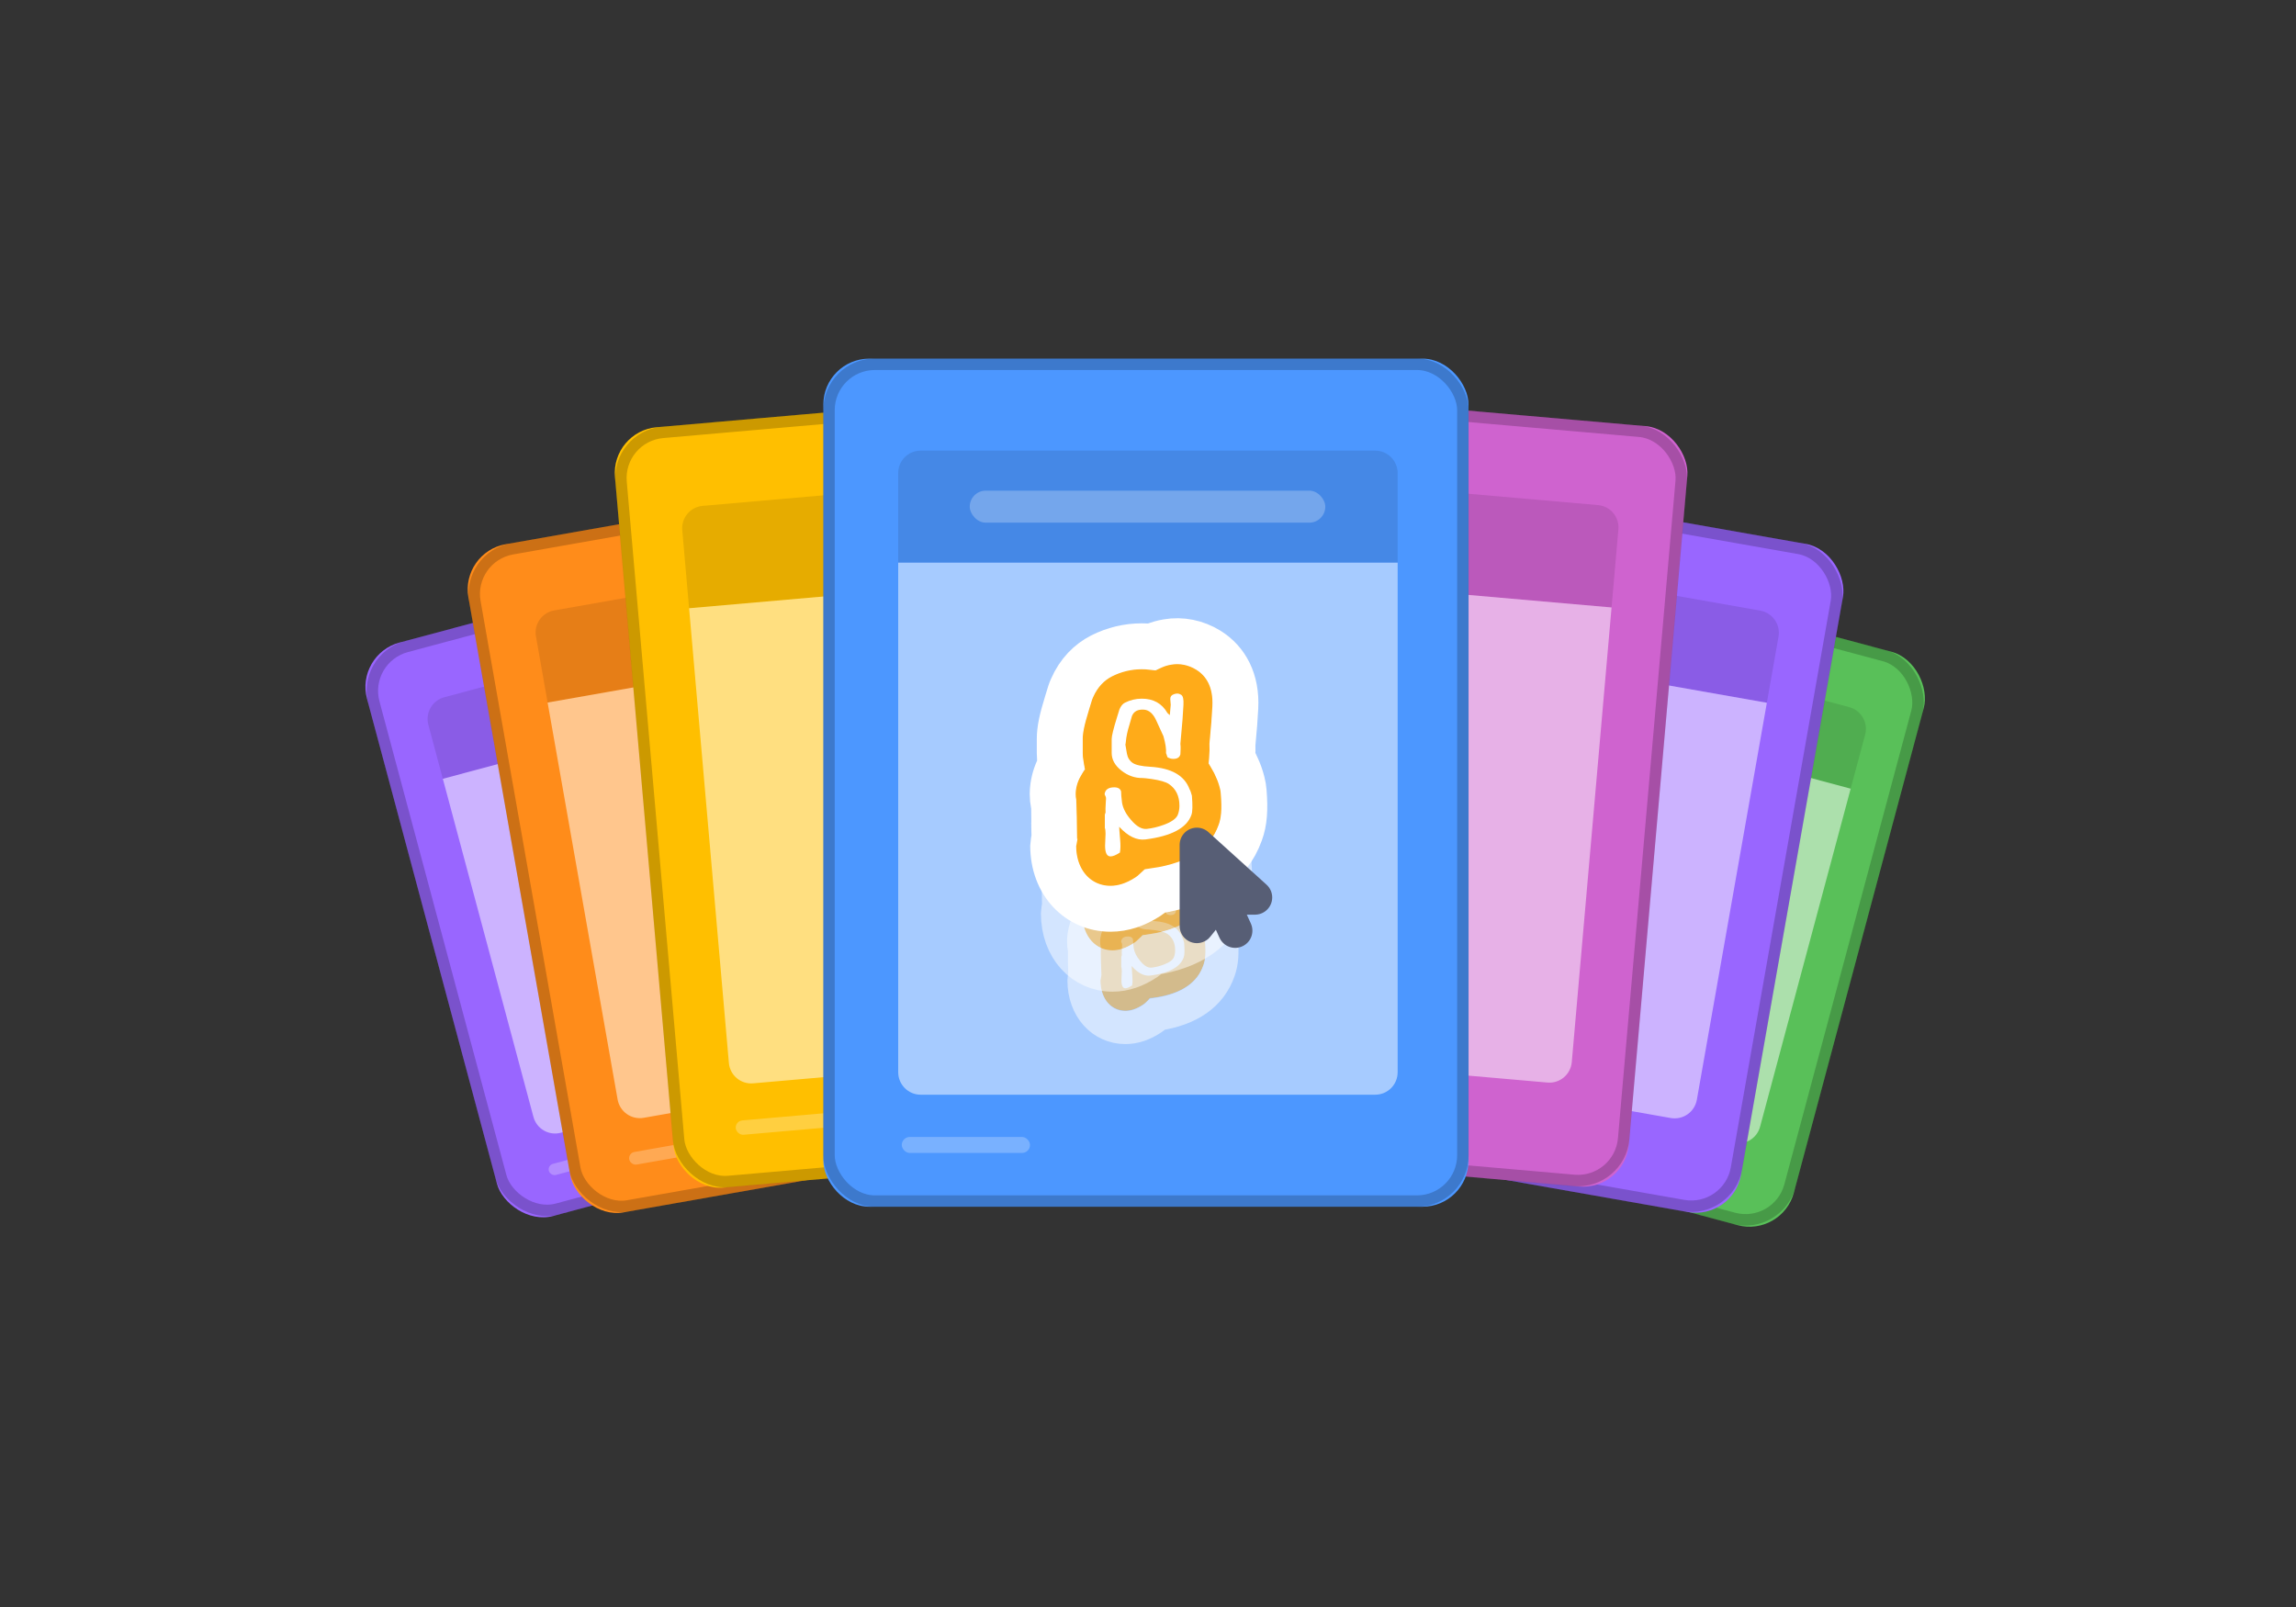 <?xml version="1.0" encoding="UTF-8"?>
<svg width="200px" height="140px" viewBox="0 0 200 140" version="1.1" xmlns="http://www.w3.org/2000/svg" xmlns:xlink="http://www.w3.org/1999/xlink">
    <rect x="0" y="0" width="200" height="140" fill="#333333" stroke="none"/>
    <!-- Generator: Sketch 52.5 (67469) - http://www.bohemiancoding.com/sketch -->
    <title>coding cards icon</title>
    <desc>Created with Sketch.</desc>
    <g id="coding-cards-icon" stroke="none" stroke-width="1" fill="none" fill-rule="evenodd">
        <g transform="translate(30, 31)">
            <g id="card" transform="translate(113.107, 46.896) rotate(15) translate(-113.107, -46.896) translate(93.107, 20.896)">
                <g id="Rectangle-11">
                    <g id="path-1-link" fill="#59C059">
                        <rect id="path-1" x="0" y="0" width="39.437" height="51.719" rx="4"></rect>
                    </g>
                    <rect id="Rectangle-path" stroke-opacity="0.2" stroke="#000000" x="0.49" y="0.49" width="38.458" height="50.739" rx="4"></rect>
                </g>
                <ellipse id="Oval" fill-opacity="0.1" fill="#000000" cx="19.841" cy="47.815" rx="1.225" ry="1.22"></ellipse>
                <path d="M4.576,7.568 C4.576,6.487 5.456,5.611 6.532,5.611 L33.15,5.611 C34.231,5.611 35.107,6.49 35.107,7.568 L35.107,12.442 L4.576,12.442 L4.576,7.568 Z" id="Rectangle-12" fill-opacity="0.1" fill="#000000"></path>
                <path d="M4.576,12.442 L35.107,12.442 L35.107,42.931 C35.107,44.012 34.226,44.888 33.15,44.888 L6.532,44.888 C5.451,44.888 4.576,44.02 4.576,42.931 L4.576,12.442 Z" id="Rectangle-12-Copy" fill-opacity="0.5" fill="#FFFFFF"></path>
                <rect id="Rectangle-13" fill="#FFFFFF" opacity="0.25" x="4.654" y="47.327" width="7.838" height="1" rx="0.5"></rect>
                <rect id="Rectangle-13-Copy" fill="#FFFFFF" opacity="0.25" x="14.942" y="8.051" width="9.798" height="1.952" rx="0.976"></rect>
            </g>
            <g id="card" transform="translate(26.982, 45.953) rotate(-15) translate(-26.982, -45.953) translate(6.982, 19.953)">
                <g id="Rectangle-11">
                    <g id="path-2-link" fill="#9966FF">
                        <rect id="path-2" x="0" y="0" width="39.437" height="51.719" rx="4"></rect>
                    </g>
                    <rect id="Rectangle-path" stroke-opacity="0.2" stroke="#000000" x="0.49" y="0.49" width="38.458" height="50.739" rx="4"></rect>
                </g>
                <ellipse id="Oval" fill-opacity="0.1" fill="#000000" cx="19.841" cy="47.815" rx="1.225" ry="1.22"></ellipse>
                <path d="M4.576,7.568 C4.576,6.487 5.456,5.611 6.532,5.611 L33.15,5.611 C34.231,5.611 35.107,6.49 35.107,7.568 L35.107,12.442 L4.576,12.442 L4.576,7.568 Z" id="Rectangle-12" fill-opacity="0.1" fill="#000000"></path>
                <path d="M4.576,12.442 L35.107,12.442 L35.107,42.931 C35.107,44.012 34.226,44.888 33.15,44.888 L6.532,44.888 C5.451,44.888 4.576,44.02 4.576,42.931 L4.576,12.442 Z" id="Rectangle-12-Copy" fill-opacity="0.5" fill="#FFFFFF"></path>
                <rect id="Rectangle-13" fill="#FFFFFF" opacity="0.25" x="4.654" y="47.327" width="7.838" height="1" rx="0.5"></rect>
                <rect id="Rectangle-13-Copy" fill="#FFFFFF" opacity="0.25" x="14.942" y="8.051" width="9.798" height="1.952" rx="0.976"></rect>
            </g>
            <g id="card" transform="translate(103.998, 42.738) rotate(10) translate(-103.998, -42.738) translate(81.498, 12.738)">
                <g id="Rectangle-11">
                    <g id="path-3-link" fill="#9966FF">
                        <rect id="path-3" x="0" y="0" width="44.86" height="59.107" rx="4"></rect>
                    </g>
                    <rect id="Rectangle-path" stroke-opacity="0.2" stroke="#000000" x="0.49" y="0.49" width="43.881" height="58.128" rx="4"></rect>
                </g>
                <ellipse id="Oval" fill-opacity="0.1" fill="#000000" cx="22.569" cy="54.646" rx="1.393" ry="1.394"></ellipse>
                <path d="M5.205,8.362 C5.205,7.285 6.081,6.413 7.171,6.413 L37.967,6.413 C39.053,6.413 39.934,7.293 39.934,8.362 L39.934,14.219 L5.205,14.219 L5.205,8.362 Z" id="Rectangle-12" fill-opacity="0.1" fill="#000000"></path>
                <path d="M5.205,14.219 L39.934,14.219 L39.934,49.333 C39.934,50.419 39.058,51.3 37.967,51.3 L7.171,51.3 C6.085,51.3 5.205,50.42 5.205,49.333 L5.205,14.219 Z" id="Rectangle-12-Copy" fill-opacity="0.5" fill="#FFFFFF"></path>
                <rect id="Rectangle-13" fill="#FFFFFF" opacity="0.25" x="5.294" y="54.088" width="8.916" height="1.115" rx="0.558"></rect>
                <rect id="Rectangle-13-Copy" fill="#FFFFFF" opacity="0.25" x="16.997" y="9.201" width="11.145" height="2.23" rx="1.115"></rect>
            </g>
            <g id="card" transform="translate(37.474, 42.744) rotate(-10) translate(-37.474, -42.744) translate(14.974, 12.744)">
                <g id="Rectangle-11">
                    <g id="path-4-link" fill="#FF8C1A">
                        <rect id="path-4" x="-1.42108547e-13" y="0" width="44.86" height="59.107" rx="4"></rect>
                    </g>
                    <rect id="Rectangle-path" stroke-opacity="0.2" stroke="#000000" x="0.49" y="0.49" width="43.881" height="58.128" rx="4"></rect>
                </g>
                <ellipse id="Oval" fill-opacity="0.1" fill="#000000" cx="22.569" cy="54.646" rx="1.393" ry="1.394"></ellipse>
                <path d="M5.205,8.362 C5.205,7.285 6.081,6.413 7.171,6.413 L37.967,6.413 C39.053,6.413 39.934,7.293 39.934,8.362 L39.934,14.219 L5.205,14.219 L5.205,8.362 Z" id="Rectangle-12" fill-opacity="0.1" fill="#000000"></path>
                <path d="M5.205,14.219 L39.934,14.219 L39.934,49.333 C39.934,50.419 39.058,51.3 37.967,51.3 L7.171,51.3 C6.085,51.3 5.205,50.42 5.205,49.333 L5.205,14.219 Z" id="Rectangle-12-Copy" fill-opacity="0.5" fill="#FFFFFF"></path>
                <rect id="Rectangle-13" fill="#FFFFFF" opacity="0.25" x="5.294" y="54.088" width="8.916" height="1.115" rx="0.558"></rect>
                <rect id="Rectangle-13-Copy" fill="#FFFFFF" opacity="0.25" x="16.997" y="9.201" width="11.145" height="2.23" rx="1.115"></rect>
            </g>
            <g id="card" transform="translate(51.584, 37.675) rotate(-5) translate(-51.584, -37.675) translate(25.584, 4.175)">
                <g id="Rectangle-11">
                    <g id="path-5-link" fill="#FFBF00">
                        <rect id="path-5" x="0.454" y="0.04" width="50.775" height="66.495" rx="4"></rect>
                    </g>
                    <rect id="Rectangle-path" stroke-opacity="0.2" stroke="#000000" x="0.943" y="0.529" width="49.796" height="65.516" rx="4"></rect>
                </g>
                <path d="M5.891,9.163 C5.891,8.087 6.767,7.214 7.84,7.214 L43.25,7.214 C44.327,7.214 45.2,8.088 45.2,9.163 L45.2,15.996 L5.891,15.996 L5.891,9.163 Z" id="Rectangle-12" fill-opacity="0.1" fill="#000000"></path>
                <path d="M5.891,15.996 L45.2,15.996 L45.2,55.757 C45.2,56.837 44.324,57.713 43.25,57.713 L7.84,57.713 C6.764,57.713 5.891,56.842 5.891,55.757 L5.891,15.996 Z" id="Rectangle-12-Copy" fill-opacity="0.5" fill="#FFFFFF"></path>
                <rect id="Rectangle-13" fill="#FFFFFF" opacity="0.25" x="5.992" y="60.849" width="10.092" height="1.255" rx="0.627"></rect>
                <rect id="Rectangle-13-Copy" fill="#FFFFFF" opacity="0.25" x="19.238" y="10.351" width="12.615" height="2.509" rx="1.255"></rect>
            </g>
            <g id="card" transform="translate(89.23, 37.642) rotate(5) translate(-89.23, -37.642) translate(63.73, 4.142)">
                <g id="Rectangle-11">
                    <g id="path-6-link" fill="#CF63CF">
                        <rect id="path-6" x="0" y="4.8316906e-13" width="50.774" height="66.495" rx="4"></rect>
                    </g>
                    <rect id="Rectangle-path" stroke-opacity="0.2" stroke="#000000" x="0.49" y="0.49" width="49.795" height="65.516" rx="4"></rect>
                </g>
                <ellipse id="Oval" fill-opacity="0.1" fill="#000000" cx="25.545" cy="61.477" rx="1.577" ry="1.568"></ellipse>
                <path d="M5.891,9.163 C5.891,8.087 6.767,7.214 7.84,7.214 L43.25,7.214 C44.326,7.214 45.199,8.088 45.199,9.163 L45.199,15.996 L5.891,15.996 L5.891,9.163 Z" id="Rectangle-12" fill-opacity="0.1" fill="#000000"></path>
                <path d="M5.891,15.996 L45.199,15.996 L45.199,55.757 C45.199,56.837 44.323,57.713 43.25,57.713 L7.84,57.713 C6.764,57.713 5.891,56.842 5.891,55.757 L5.891,15.996 Z" id="Rectangle-12-Copy" fill-opacity="0.5" fill="#FFFFFF"></path>
                <rect id="Rectangle-13" fill="#FFFFFF" opacity="0.25" x="5.992" y="60.849" width="10.092" height="1.255" rx="0.627"></rect>
                <rect id="Rectangle-13-Copy" fill="#FFFFFF" opacity="0.25" x="19.238" y="10.351" width="12.615" height="2.509" rx="1.255"></rect>
            </g>
            <g id="card" transform="translate(41.72, 0.244)">
                <g id="Rectangle-11">
                    <g id="path-7-link" fill="#4C97FF">
                        <rect id="path-7" x="0" y="0" width="56.198" height="73.884" rx="4"></rect>
                    </g>
                    <rect id="Rectangle-path" stroke-opacity="0.2" stroke="#000000" x="0.49" y="0.49" width="55.219" height="72.905" rx="4"></rect>
                </g>
                <path d="M6.52,9.967 C6.52,8.889 7.389,8.016 8.474,8.016 L48.073,8.016 C49.152,8.016 50.027,8.899 50.027,9.967 L50.027,17.774 L6.52,17.774 L6.52,9.967 Z" id="Rectangle-12" fill-opacity="0.1" fill="#000000"></path>
                <path d="M6.52,17.774 L50.027,17.774 L50.027,62.163 C50.027,63.247 49.158,64.125 48.073,64.125 L8.474,64.125 C7.395,64.125 6.52,63.241 6.52,62.163 L6.52,17.774 Z" id="Rectangle-12-Copy" fill-opacity="0.5" fill="#FFFFFF"></path>
                <rect id="Rectangle-13" fill="#FFFFFF" opacity="0.25" x="6.832" y="67.807" width="11.17" height="1.394" rx="0.697"></rect>
                <rect id="Rectangle-13-Copy" fill="#FFFFFF" opacity="0.25" x="12.753" y="11.501" width="30.971" height="2.788" rx="1.394"></rect>
            </g>
            <g id="s" transform="translate(61.453, 24.391)">
                <g id="S-glow" opacity="0.5" transform="translate(2.937, 16.643)">
                    <g id="ID0.2794777057133615">
                        <g id="ID0.2817511581815779">
                            <g id="ID0.1519448710605502">
                                <g id="path-10-link" transform="translate(1.414, 1.469)" fill="#FFAB19">
                                    <path d="M9.051,10.551 C8.508,12.14 7.03,13.106 4.66,13.422 C4.553,13.436 4.447,13.445 4.341,13.448 C4.203,13.661 4.023,13.846 3.81,13.99 C3.255,14.364 2.735,14.547 2.222,14.547 C1.166,14.547 0.03,13.716 0.03,11.891 C0.03,11.767 0.035,11.606 0.047,11.382 C0.052,11.286 0.057,11.211 0.059,11.156 C0.03,11.018 0.015,10.878 0.015,10.736 L0.015,9.876 C0.015,9.736 0.029,9.596 0.056,9.456 C0.057,9.337 0.062,9.204 0.071,9.058 C0.03,8.902 0,8.721 0,8.518 C0,8.426 0.007,8.334 0.019,8.243 C0.082,7.767 0.283,7.29 0.621,6.908 C0.505,6.565 0.444,6.203 0.444,5.832 L0.444,4.927 C0.444,4.559 0.513,4.101 0.852,2.962 C0.993,2.472 1.038,2.319 1.101,2.177 C1.432,1.392 1.932,1 2.296,0.806 C2.89,0.494 3.528,0.334 4.191,0.334 C4.497,0.334 4.79,0.368 5.069,0.432 C5.194,0.343 5.327,0.268 5.468,0.206 C5.648,0.125 5.84,0.068 6.052,0.032 C6.582,-0.064 7.143,0.055 7.631,0.368 C8.144,0.698 8.733,1.383 8.661,2.793 C8.649,3.041 8.629,3.373 8.599,3.807 C8.568,4.153 8.53,4.621 8.478,5.241 C8.491,5.481 8.486,5.749 8.466,6.065 C8.457,6.186 8.439,6.306 8.409,6.423 C8.402,6.45 8.395,6.475 8.388,6.498 C8.616,6.805 8.77,7.112 8.876,7.379 C8.976,7.59 9.06,7.833 9.134,8.13 C9.163,8.241 9.181,8.355 9.189,8.47 C9.265,9.466 9.227,10.054 9.051,10.551 Z" id="path-10"></path>
                                </g>
                                <path d="M0.063,10.655 C0.065,10.67 0.079,12.876 0.09,12.933 C0.09,12.933 0.03,13.279 0.03,13.36 C0.03,15.813 1.625,17.484 3.636,17.484 C4.443,17.484 5.223,17.21 5.995,16.69 C6.158,16.579 6.31,16.455 6.45,16.319 C9.195,15.907 11.069,14.644 11.798,12.511 C12.052,11.79 12.104,11.012 12.013,9.823 C11.999,9.623 11.966,9.42 11.915,9.221 C11.825,8.863 11.716,8.541 11.581,8.245 C11.497,8.04 11.401,7.838 11.29,7.64 C11.312,7.298 11.319,7.007 11.309,6.739 C11.324,6.555 11.343,6.332 11.369,6.017 C11.392,5.743 11.408,5.562 11.421,5.408 C11.454,4.946 11.475,4.601 11.488,4.334 C11.577,2.589 10.911,1.309 9.79,0.588 C9.01,0.089 8.1,-0.104 7.224,0.054 C6.914,0.106 6.608,0.197 6.316,0.329 C6.287,0.342 6.257,0.356 6.227,0.37 C6.022,0.346 5.815,0.334 5.605,0.334 C4.72,0.334 3.864,0.548 3.071,0.965 C2.298,1.376 1.64,2.06 1.22,3.055 C1.132,3.257 1.09,3.389 0.911,4.009 C0.569,5.161 0.444,5.796 0.444,6.395 L0.444,7.301 C0.444,7.561 0.465,7.82 0.506,8.075 C0.261,8.517 0.1,9.005 0.032,9.509 C0.011,9.672 0,9.829 0,9.987 C0,10.217 0.022,10.439 0.063,10.655 Z" id="Shape" stroke="#FFFFFF" stroke-width="2.88"></path>
                            </g>
                        </g>
                    </g>
                    <g id="ID0.20706806425005198" transform="translate(3.266, 3.244)" fill="#FFFFFF">
                        <path d="M5.493,6.852 C5.542,7.498 5.532,7.914 5.463,8.101 C5.177,8.955 4.214,9.491 2.576,9.71 C2.024,9.783 1.471,9.507 0.918,8.882 C0.918,8.976 0.938,9.257 0.978,9.726 C1.007,10.069 1.002,10.35 0.963,10.569 C0.716,10.735 0.519,10.819 0.37,10.819 C0.143,10.819 0.03,10.584 0.03,10.116 C0.03,10.032 0.035,9.9 0.045,9.718 C0.055,9.536 0.06,9.408 0.06,9.335 C0.06,9.158 0.045,9.033 0.015,8.96 L0.015,8.101 C0.015,8.081 0.02,8.057 0.03,8.031 C0.04,8.005 0.05,7.982 0.06,7.961 C0.05,7.815 0.055,7.591 0.074,7.289 C0.094,7.102 0.094,6.982 0.074,6.93 C0.025,6.826 0.001,6.764 0.001,6.743 C0.04,6.451 0.242,6.306 0.607,6.306 C0.844,6.306 0.987,6.394 1.037,6.571 C1.037,6.738 1.056,6.982 1.096,7.305 C1.155,7.68 1.343,8.055 1.659,8.429 C2.004,8.856 2.335,9.054 2.651,9.023 C3.006,8.981 3.361,8.893 3.717,8.757 C4.21,8.57 4.506,8.351 4.605,8.102 C4.674,7.914 4.708,7.717 4.708,7.508 C4.708,6.873 4.486,6.399 4.042,6.087 C3.845,5.952 3.48,5.843 2.947,5.759 C2.641,5.718 2.453,5.697 2.384,5.697 C1.91,5.707 1.468,5.546 1.059,5.212 C0.649,4.879 0.445,4.494 0.445,4.057 L0.445,3.151 C0.445,2.954 0.553,2.49 0.771,1.761 C0.869,1.418 0.923,1.236 0.933,1.215 C1.022,0.996 1.136,0.851 1.274,0.778 C1.609,0.601 1.964,0.512 2.34,0.512 C3.07,0.512 3.608,0.824 3.953,1.449 C3.983,1.48 4.032,1.527 4.101,1.59 C4.111,1.444 4.131,1.22 4.161,0.918 C4.151,0.783 4.141,0.653 4.131,0.528 C4.131,0.382 4.2,0.283 4.338,0.231 C4.378,0.21 4.432,0.195 4.501,0.184 C4.6,0.164 4.706,0.19 4.82,0.262 C4.933,0.335 4.98,0.554 4.96,0.918 C4.95,1.147 4.931,1.47 4.901,1.886 C4.871,2.23 4.827,2.755 4.768,3.463 C4.787,3.63 4.787,3.859 4.768,4.151 C4.718,4.348 4.57,4.447 4.323,4.447 C4.195,4.447 4.072,4.411 3.953,4.338 C3.894,4.14 3.865,4.057 3.865,4.088 C3.884,3.807 3.83,3.432 3.702,2.964 C3.593,2.724 3.443,2.384 3.25,1.941 C3.058,1.499 2.803,1.262 2.488,1.23 C2.093,1.199 1.836,1.34 1.718,1.652 C1.679,1.787 1.624,1.985 1.555,2.245 C1.437,2.631 1.363,3 1.333,3.354 C1.323,3.469 1.313,3.516 1.303,3.495 C1.333,3.703 1.367,3.911 1.407,4.119 C1.456,4.38 1.577,4.578 1.77,4.713 C1.962,4.848 2.33,4.931 2.873,4.963 C4.205,5.046 5.029,5.535 5.345,6.431 C5.394,6.514 5.443,6.654 5.493,6.852 Z" id="ID0.570444684009999"></path>
                    </g>
                </g>
                <g id="S-glow" opacity="0.5" transform="translate(0.979, 7.832)">
                    <g id="ID0.2794777057133615">
                        <g id="ID0.2817511581815779">
                            <g id="ID0.1519448710605502">
                                <g id="path-10-link" transform="translate(1.74, 1.795)" fill="#FFAB19">
                                    <path d="M11.14,12.896 C10.471,14.838 8.652,16.018 5.736,16.404 C5.603,16.422 5.473,16.433 5.342,16.437 C5.172,16.697 4.951,16.923 4.69,17.099 C4.006,17.557 3.366,17.78 2.734,17.78 C1.436,17.78 0.037,16.765 0.037,14.534 C0.037,14.382 0.044,14.185 0.058,13.911 C0.064,13.794 0.07,13.703 0.073,13.636 C0.037,13.466 0.019,13.295 0.019,13.121 L0.019,12.071 C0.019,11.9 0.035,11.728 0.068,11.557 C0.07,11.412 0.077,11.249 0.087,11.071 C0.037,10.88 0,10.659 0,10.411 C0,10.298 0.008,10.186 0.023,10.075 C0.102,9.493 0.348,8.91 0.764,8.443 C0.621,8.024 0.547,7.582 0.547,7.128 L0.547,6.022 C0.547,5.573 0.632,5.013 1.048,3.62 C1.222,3.021 1.278,2.834 1.355,2.661 C1.763,1.702 2.378,1.222 2.825,0.986 C3.557,0.604 4.342,0.408 5.158,0.408 C5.535,0.408 5.895,0.45 6.239,0.528 C6.393,0.419 6.556,0.328 6.73,0.252 C6.952,0.152 7.188,0.083 7.449,0.039 C8.101,-0.078 8.791,0.068 9.392,0.45 C10.024,0.853 10.749,1.691 10.66,3.414 C10.645,3.717 10.62,4.123 10.583,4.653 C10.546,5.076 10.498,5.648 10.434,6.406 C10.45,6.699 10.444,7.026 10.419,7.413 C10.409,7.56 10.386,7.708 10.349,7.851 C10.341,7.883 10.332,7.914 10.324,7.942 C10.604,8.317 10.794,8.693 10.925,9.018 C11.047,9.276 11.151,9.574 11.242,9.936 C11.277,10.073 11.3,10.212 11.31,10.353 C11.403,11.57 11.356,12.288 11.14,12.896 Z" id="path-10"></path>
                                </g>
                                <path d="M0.077,13.022 C0.081,13.041 0.097,15.737 0.111,15.807 C0.111,15.807 0.037,16.23 0.037,16.329 C0.037,19.327 2,21.37 4.475,21.37 C5.468,21.37 6.428,21.035 7.378,20.399 C7.579,20.264 7.766,20.112 7.939,19.946 C11.317,19.442 13.623,17.898 14.521,15.292 C14.833,14.41 14.897,13.459 14.786,12.006 C14.768,11.761 14.727,11.513 14.664,11.27 C14.554,10.832 14.42,10.438 14.253,10.077 C14.151,9.826 14.032,9.579 13.896,9.337 C13.923,8.92 13.931,8.565 13.918,8.236 C13.938,8.012 13.96,7.74 13.993,7.355 C14.021,7.019 14.04,6.798 14.057,6.61 C14.097,6.046 14.123,5.623 14.139,5.297 C14.249,3.165 13.428,1.6 12.049,0.719 C11.089,0.109 9.97,-0.128 8.891,0.066 C8.509,0.129 8.133,0.241 7.774,0.402 C7.737,0.418 7.701,0.435 7.664,0.452 C7.412,0.423 7.157,0.408 6.898,0.408 C5.81,0.408 4.755,0.67 3.78,1.179 C2.828,1.682 2.019,2.518 1.501,3.734 C1.393,3.98 1.341,4.142 1.121,4.899 C0.7,6.308 0.547,7.083 0.547,7.817 L0.547,8.923 C0.547,9.241 0.572,9.558 0.622,9.869 C0.321,10.409 0.123,11.007 0.039,11.622 C0.013,11.821 0,12.014 0,12.206 C0,12.487 0.027,12.758 0.077,13.022 Z" id="Shape" stroke="#FFFFFF" stroke-width="3.6"></path>
                            </g>
                        </g>
                    </g>
                    <g id="ID0.20706806425005198" transform="translate(4.019, 3.965)" fill="#FFFFFF">
                        <path d="M6.76,8.375 C6.821,9.164 6.809,9.672 6.724,9.902 C6.371,10.945 5.187,11.6 3.171,11.867 C2.491,11.957 1.81,11.619 1.13,10.856 C1.13,10.97 1.154,11.314 1.203,11.887 C1.24,12.307 1.233,12.65 1.185,12.917 C0.881,13.121 0.638,13.223 0.456,13.223 C0.176,13.223 0.037,12.937 0.037,12.364 C0.037,12.262 0.043,12.1 0.055,11.877 C0.067,11.655 0.073,11.499 0.073,11.41 C0.073,11.193 0.055,11.041 0.019,10.952 L0.019,9.902 C0.019,9.876 0.025,9.848 0.037,9.816 C0.049,9.784 0.061,9.756 0.073,9.73 C0.061,9.552 0.067,9.278 0.092,8.909 C0.116,8.68 0.116,8.534 0.092,8.47 C0.031,8.343 0.001,8.267 0.001,8.241 C0.049,7.885 0.298,7.707 0.748,7.707 C1.039,7.707 1.215,7.815 1.276,8.031 C1.276,8.235 1.3,8.534 1.349,8.928 C1.422,9.386 1.653,9.845 2.041,10.303 C2.466,10.824 2.873,11.066 3.262,11.028 C3.7,10.977 4.137,10.869 4.574,10.704 C5.182,10.474 5.546,10.207 5.667,9.902 C5.752,9.673 5.795,9.431 5.795,9.177 C5.795,8.401 5.522,7.822 4.975,7.44 C4.732,7.275 4.283,7.141 3.626,7.039 C3.25,6.988 3.019,6.963 2.934,6.963 C2.351,6.975 1.807,6.778 1.303,6.371 C0.799,5.964 0.547,5.493 0.547,4.958 L0.547,3.851 C0.547,3.61 0.681,3.044 0.948,2.153 C1.069,1.733 1.136,1.51 1.149,1.485 C1.258,1.218 1.398,1.04 1.568,0.95 C1.981,0.734 2.418,0.626 2.88,0.626 C3.778,0.626 4.44,1.008 4.866,1.771 C4.902,1.809 4.963,1.866 5.048,1.943 C5.06,1.765 5.084,1.491 5.121,1.122 C5.109,0.957 5.096,0.798 5.084,0.645 C5.084,0.467 5.169,0.346 5.339,0.283 C5.388,0.257 5.455,0.238 5.54,0.225 C5.661,0.2 5.792,0.232 5.932,0.32 C6.071,0.41 6.129,0.677 6.105,1.122 C6.093,1.402 6.068,1.796 6.032,2.305 C5.995,2.725 5.941,3.368 5.868,4.233 C5.892,4.437 5.892,4.717 5.868,5.073 C5.807,5.315 5.625,5.435 5.321,5.435 C5.163,5.435 5.011,5.391 4.866,5.302 C4.793,5.06 4.756,4.958 4.756,4.996 C4.78,4.653 4.714,4.195 4.556,3.622 C4.422,3.33 4.237,2.913 4,2.372 C3.763,1.832 3.45,1.542 3.062,1.504 C2.576,1.466 2.26,1.637 2.114,2.019 C2.066,2.185 1.999,2.427 1.914,2.744 C1.768,3.215 1.677,3.667 1.641,4.099 C1.628,4.24 1.616,4.297 1.604,4.271 C1.641,4.526 1.683,4.78 1.732,5.035 C1.792,5.353 1.941,5.595 2.178,5.76 C2.415,5.926 2.867,6.027 3.536,6.065 C5.175,6.168 6.19,6.766 6.578,7.86 C6.639,7.962 6.699,8.133 6.76,8.375 Z" id="ID0.570444684009999"></path>
                    </g>
                </g>
                <g id="S-glow" transform="translate(0.246, 0.468)">
                    <g id="ID0.2794777057133615">
                        <g id="ID0.2817511581815779">
                            <g id="ID0.1519448710605502">
                                <g id="path-10-link" transform="translate(1.958, 1.958)" fill="#FFAB19">
                                    <path d="M12.533,14.068 C11.78,16.187 9.734,17.474 6.453,17.896 C6.304,17.915 6.157,17.926 6.01,17.931 C5.819,18.215 5.57,18.461 5.276,18.653 C4.507,19.153 3.787,19.396 3.076,19.396 C1.615,19.396 0.042,18.289 0.042,15.855 C0.042,15.69 0.049,15.474 0.065,15.176 C0.072,15.048 0.079,14.949 0.082,14.875 C0.042,14.691 0.021,14.504 0.021,14.314 L0.021,13.169 C0.021,12.982 0.04,12.795 0.077,12.608 C0.079,12.449 0.086,12.271 0.098,12.077 C0.042,11.869 0,11.628 0,11.358 C0,11.235 0.009,11.112 0.026,10.991 C0.114,10.356 0.392,9.72 0.86,9.211 C0.699,8.754 0.615,8.271 0.615,7.776 L0.615,6.569 C0.615,6.079 0.711,5.468 1.179,3.949 C1.375,3.295 1.438,3.092 1.524,2.903 C1.983,1.856 2.675,1.333 3.179,1.075 C4.001,0.659 4.884,0.445 5.803,0.445 C6.227,0.445 6.632,0.49 7.019,0.576 C7.192,0.457 7.376,0.358 7.571,0.275 C7.821,0.166 8.086,0.09 8.38,0.043 C9.114,-0.085 9.89,0.074 10.566,0.49 C11.277,0.931 12.092,1.844 11.992,3.724 C11.976,4.055 11.948,4.498 11.906,5.076 C11.864,5.537 11.81,6.162 11.738,6.988 C11.757,7.308 11.75,7.665 11.722,8.086 C11.71,8.247 11.685,8.408 11.643,8.565 C11.633,8.6 11.624,8.633 11.615,8.664 C11.929,9.074 12.144,9.483 12.29,9.838 C12.428,10.12 12.544,10.444 12.647,10.839 C12.687,10.988 12.712,11.14 12.724,11.294 C12.829,12.622 12.775,13.405 12.533,14.068 Z" id="path-10"></path>
                                </g>
                                <path d="M0.087,14.206 C0.091,14.226 0.109,17.168 0.125,17.244 C0.125,17.244 0.042,17.705 0.042,17.813 C0.042,21.084 2.25,23.312 5.034,23.312 C6.152,23.312 7.232,22.947 8.301,22.253 C8.526,22.106 8.737,21.94 8.931,21.759 C12.731,21.209 15.326,19.525 16.336,16.682 C16.688,15.72 16.759,14.682 16.634,13.098 C16.614,12.83 16.568,12.56 16.497,12.295 C16.374,11.817 16.222,11.387 16.035,10.993 C15.919,10.72 15.786,10.45 15.633,10.186 C15.663,9.73 15.672,9.343 15.658,8.985 C15.68,8.74 15.706,8.443 15.742,8.023 C15.774,7.657 15.795,7.416 15.814,7.211 C15.859,6.595 15.888,6.134 15.906,5.778 C16.03,3.453 15.107,1.745 13.555,0.784 C12.475,0.118 11.216,-0.139 10.002,0.072 C9.573,0.141 9.149,0.263 8.746,0.439 C8.705,0.456 8.663,0.474 8.622,0.493 C8.339,0.461 8.051,0.445 7.761,0.445 C6.536,0.445 5.35,0.731 4.252,1.286 C3.182,1.835 2.271,2.747 1.689,4.074 C1.567,4.342 1.509,4.519 1.262,5.345 C0.788,6.881 0.615,7.727 0.615,8.527 L0.615,9.734 C0.615,10.082 0.644,10.426 0.7,10.766 C0.361,11.356 0.138,12.007 0.044,12.678 C0.015,12.896 0,13.106 0,13.316 C0,13.622 0.03,13.918 0.087,14.206 Z" id="Shape" stroke="#FFFFFF" stroke-width="4"></path>
                            </g>
                        </g>
                    </g>
                    <g id="ID0.20706806425005198" transform="translate(4.521, 4.325)" fill="#FFFFFF">
                        <path d="M7.605,9.136 C7.674,9.997 7.66,10.552 7.564,10.802 C7.168,11.94 5.835,12.655 3.567,12.946 C2.802,13.044 2.037,12.676 1.271,11.843 C1.271,11.968 1.298,12.342 1.353,12.967 C1.395,13.425 1.388,13.8 1.333,14.091 C0.991,14.314 0.718,14.425 0.513,14.425 C0.198,14.425 0.041,14.113 0.041,13.488 C0.041,13.377 0.048,13.2 0.062,12.957 C0.076,12.714 0.082,12.544 0.082,12.447 C0.082,12.211 0.062,12.044 0.021,11.947 L0.021,10.802 C0.021,10.774 0.028,10.743 0.041,10.708 C0.055,10.674 0.069,10.642 0.082,10.614 C0.069,10.42 0.076,10.122 0.103,9.719 C0.13,9.469 0.13,9.31 0.103,9.24 C0.034,9.102 0.001,9.019 0.001,8.991 C0.055,8.602 0.336,8.408 0.841,8.408 C1.169,8.408 1.367,8.526 1.436,8.762 C1.436,8.984 1.463,9.31 1.518,9.74 C1.6,10.24 1.859,10.74 2.297,11.239 C2.775,11.808 3.232,12.072 3.67,12.03 C4.162,11.975 4.654,11.857 5.146,11.677 C5.829,11.427 6.239,11.135 6.376,10.802 C6.471,10.552 6.519,10.289 6.519,10.011 C6.519,9.164 6.212,8.533 5.597,8.116 C5.323,7.936 4.818,7.79 4.08,7.679 C3.656,7.624 3.396,7.596 3.301,7.596 C2.645,7.609 2.033,7.394 1.466,6.95 C0.899,6.506 0.616,5.992 0.616,5.409 L0.616,4.202 C0.616,3.938 0.766,3.32 1.067,2.349 C1.203,1.89 1.278,1.648 1.292,1.62 C1.415,1.328 1.572,1.134 1.764,1.037 C2.228,0.801 2.72,0.683 3.239,0.683 C4.251,0.683 4.995,1.099 5.474,1.932 C5.515,1.974 5.583,2.036 5.679,2.119 C5.692,1.925 5.72,1.627 5.761,1.224 C5.747,1.044 5.733,0.87 5.72,0.704 C5.72,0.51 5.815,0.378 6.007,0.308 C6.061,0.28 6.137,0.26 6.232,0.246 C6.369,0.218 6.516,0.253 6.673,0.35 C6.83,0.447 6.895,0.739 6.868,1.224 C6.854,1.529 6.827,1.96 6.786,2.515 C6.745,2.973 6.684,3.674 6.601,4.618 C6.629,4.84 6.629,5.146 6.601,5.534 C6.533,5.798 6.328,5.93 5.986,5.93 C5.808,5.93 5.638,5.881 5.474,5.784 C5.392,5.521 5.351,5.409 5.351,5.451 C5.378,5.076 5.303,4.576 5.125,3.952 C4.975,3.633 4.767,3.178 4.5,2.588 C4.234,1.998 3.882,1.682 3.445,1.64 C2.898,1.599 2.543,1.786 2.379,2.203 C2.324,2.383 2.249,2.647 2.153,2.994 C1.989,3.508 1.887,4 1.846,4.472 C1.832,4.625 1.818,4.688 1.805,4.66 C1.846,4.938 1.893,5.215 1.948,5.493 C2.016,5.84 2.184,6.104 2.45,6.284 C2.717,6.464 3.226,6.575 3.977,6.617 C5.822,6.728 6.963,7.381 7.401,8.574 C7.469,8.685 7.537,8.873 7.605,9.136 Z" id="ID0.570444684009999"></path>
                    </g>
                </g>
            </g>
            <g id="cursor" stroke-linecap="round" stroke-linejoin="round" transform="translate(74.256, 42.604)" fill="#575E75" stroke="#575E75" stroke-width="3">
                <path d="M2.086,4.714 L3.338,7.473" id="Shape"></path>
                <polygon id="Shape" points="5.063 4.58 1.991 4.58 0 7.062 0 0"></polygon>
            </g>
        </g>
    </g>
</svg>